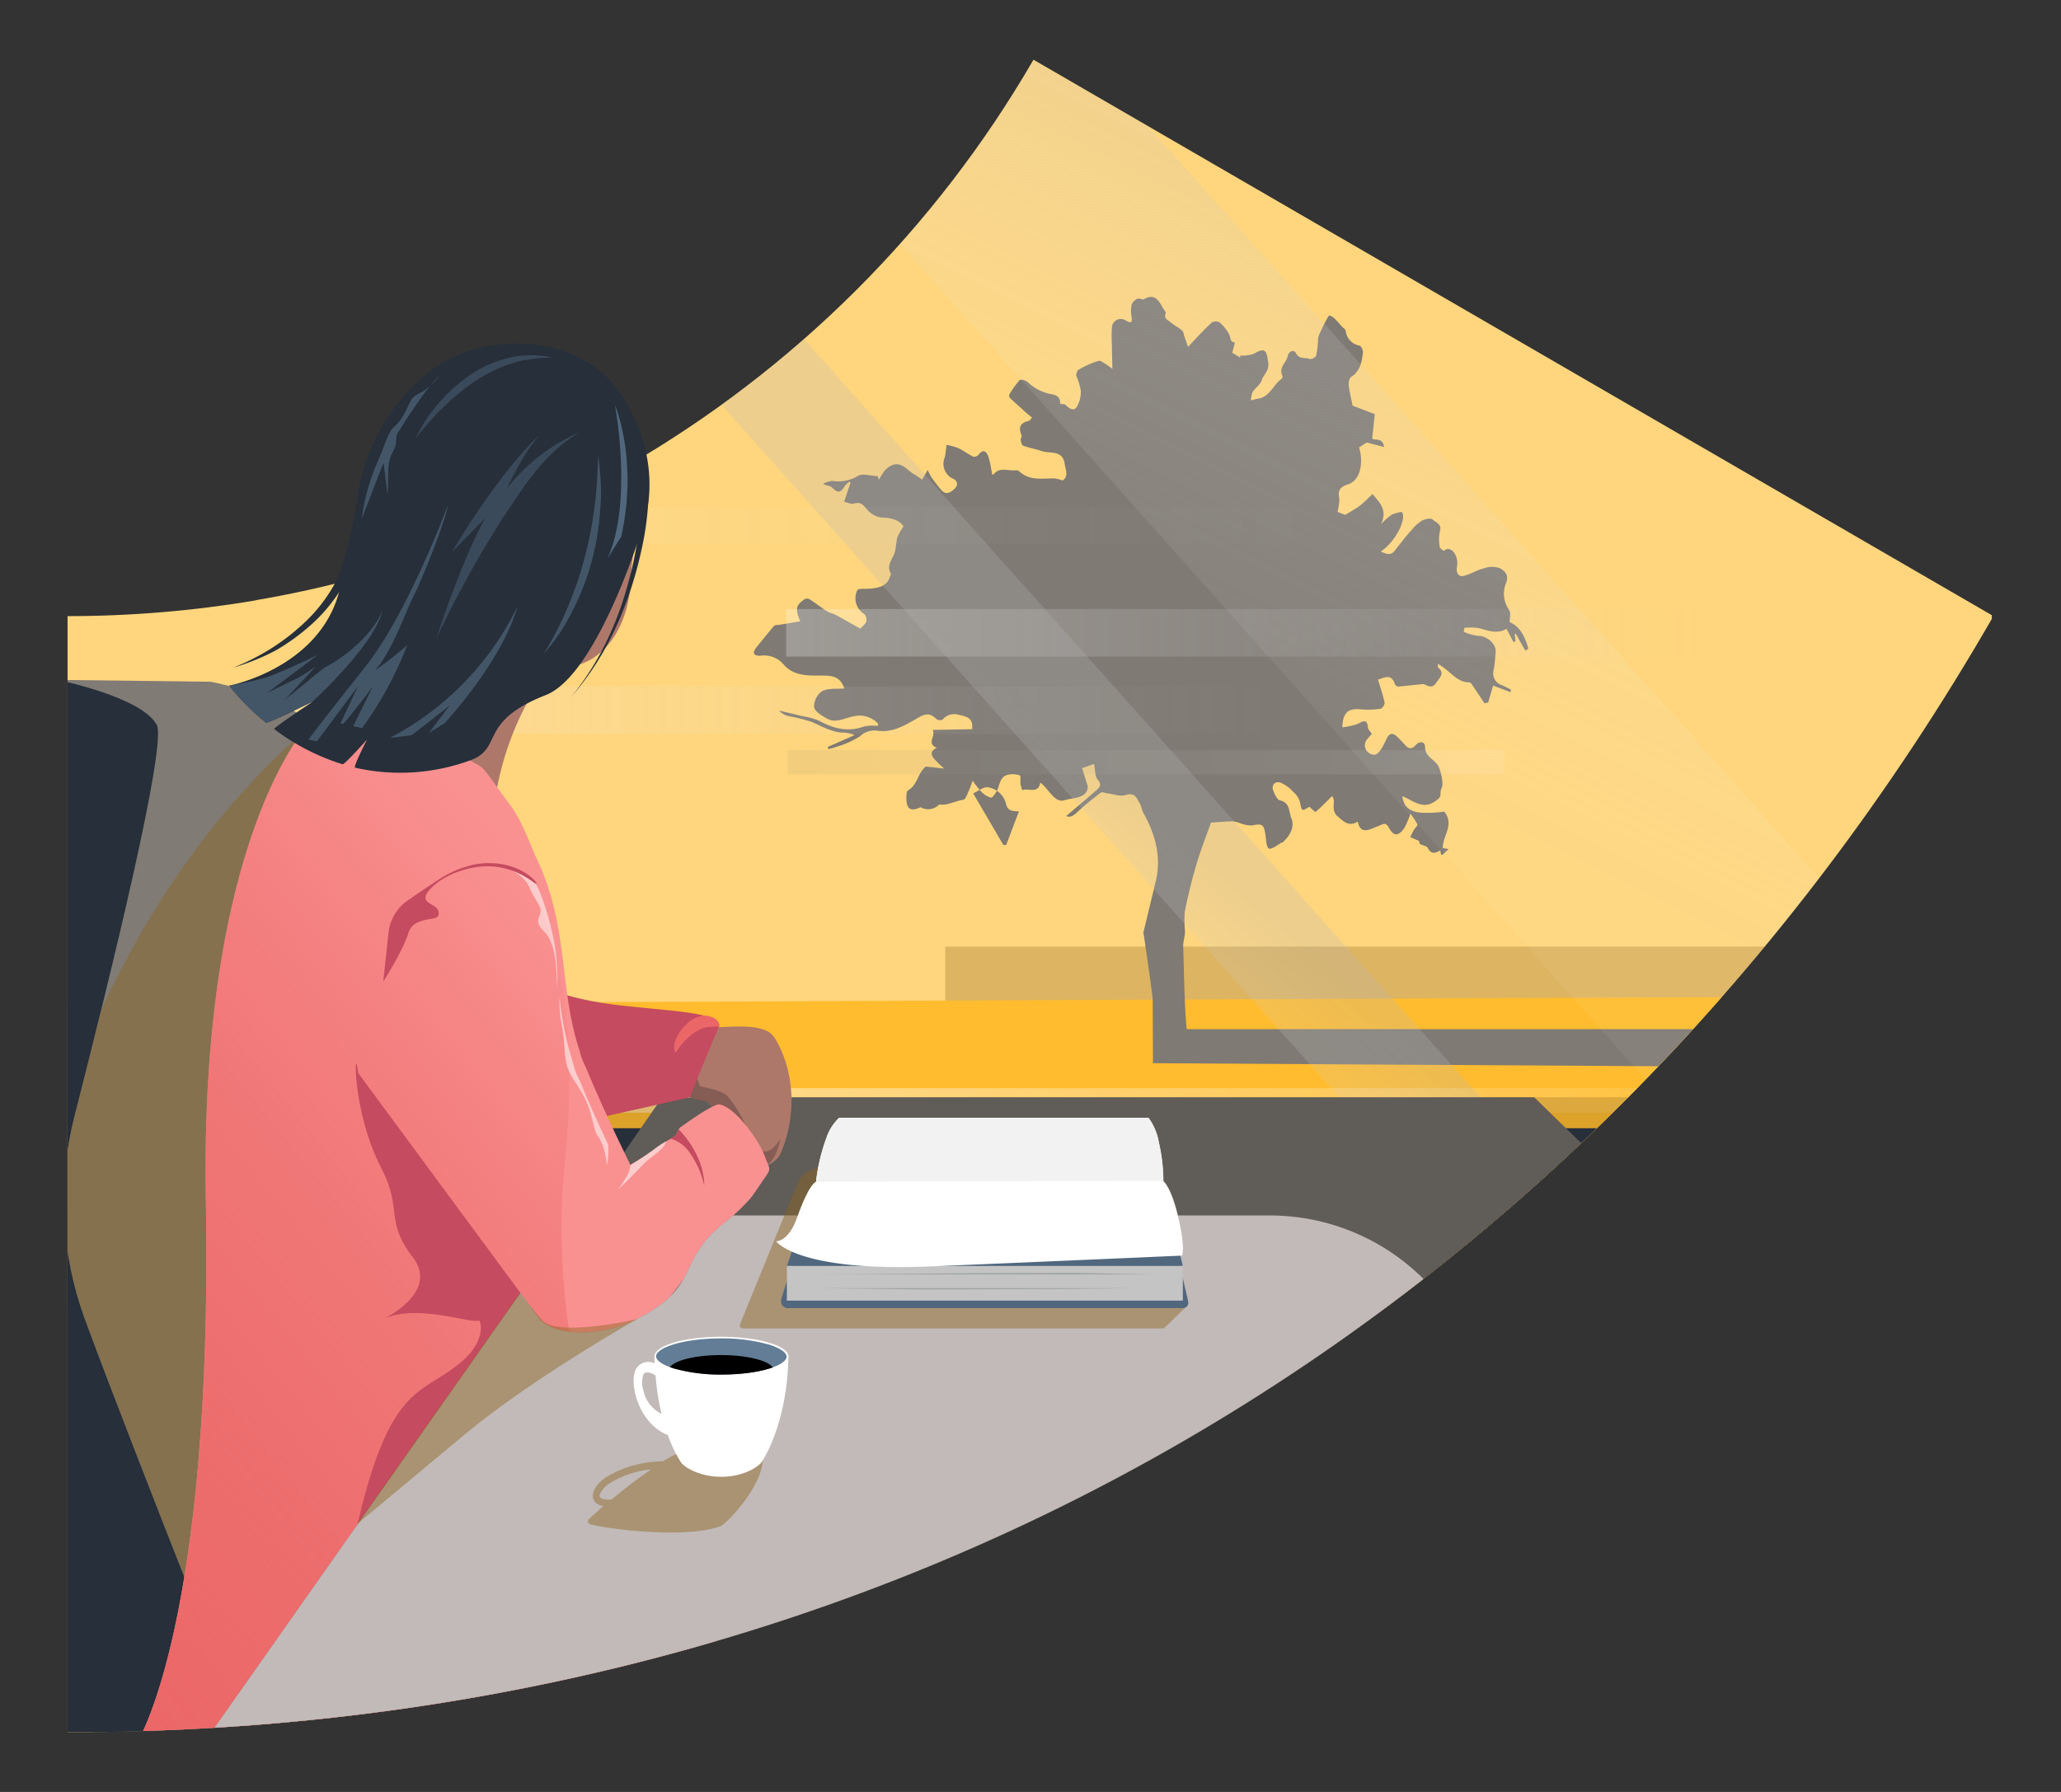 <?xml version="1.0" encoding="UTF-8"?> <svg xmlns="http://www.w3.org/2000/svg" xmlns:xlink="http://www.w3.org/1999/xlink" width="345" height="300" viewBox="0 0 345 300"><rect x="0" y="0" width="345" height="300" fill="#333333" stroke="none"/><defs><clipPath id="eb88c9cc-6a4c-4374-bb0d-c64633998c1b"><path d="M333.69,103.15C265.22,222.19,148.23,290,11.31,290V103.15a188.89,188.89,0,0,0,31.51-2.64,36.24,36.24,0,0,1-3.53-15.68,36.66,36.66,0,0,1,71.78-10.5A188.22,188.22,0,0,0,173,10Z" fill="none"></path></clipPath><clipPath id="a58ae06a-244f-4415-bdb5-8c80db5151df"><path d="M173,10l160.69,93.14C265.22,222.19,148.23,290,11.31,290V103.15A186.75,186.75,0,0,0,173,10Z" fill="none"></path></clipPath><linearGradient id="fe81132f-0220-4a19-9060-22739d2f90a0" x1="169.57" y1="201.89" x2="563.91" y2="201.89" gradientTransform="translate(-172.54 -4.42)" gradientUnits="userSpaceOnUse"><stop offset="0" stop-color="#fff"></stop><stop offset="1" stop-color="#fff" stop-opacity="0"></stop></linearGradient><linearGradient id="e75eb353-1017-45cc-bb63-2dfdde052791" x1="259.23" y1="188.66" x2="502.74" y2="188.66" xlink:href="#fe81132f-0220-4a19-9060-22739d2f90a0"></linearGradient><linearGradient id="bf959b81-778d-42b9-aab1-34c262565dfb" x1="131.84" y1="127.6" x2="251.82" y2="127.6" gradientUnits="userSpaceOnUse"><stop offset="0" stop-color="#808184"></stop><stop offset="1" stop-color="#fff"></stop></linearGradient><linearGradient id="a3227cae-8d40-4636-adcd-3ae10a605248" x1="131.59" y1="105.94" x2="287.75" y2="105.94" gradientUnits="userSpaceOnUse"><stop offset="0" stop-color="#fff" stop-opacity="0.5"></stop><stop offset="1" stop-color="#c8cacb" stop-opacity="0"></stop></linearGradient><linearGradient id="a1255a67-b0d8-4172-b137-cb569ce3f764" x1="13.98" y1="118.89" x2="212.98" y2="118.89" xlink:href="#a3227cae-8d40-4636-adcd-3ae10a605248"></linearGradient><linearGradient id="b09b45ad-a1c3-4097-8218-cdf335988899" x1="44.23" y1="87.96" x2="220.66" y2="87.96" xlink:href="#a3227cae-8d40-4636-adcd-3ae10a605248"></linearGradient><linearGradient id="edaf3c9d-b232-4e00-b1ed-221919da8849" x1="3088.62" y1="3391.88" x2="3133.71" y2="3260.93" gradientTransform="matrix(0.94, -0.75, 1.05, 0.67, -6176.31, 207.68)" gradientUnits="userSpaceOnUse"><stop offset="0" stop-color="#fff" stop-opacity="0.2"></stop><stop offset="0.4" stop-color="#fdfdfd" stop-opacity="0.23"></stop><stop offset="1" stop-color="#b6b6b6"></stop></linearGradient><linearGradient id="b07a9f5a-027d-4bc6-8133-c47b0b258fda" x1="1766.16" y1="7783.79" x2="1811.24" y2="7652.85" gradientTransform="matrix(1.17, -0.3, 1.31, 0.27, -11983.18, -1363.25)" xlink:href="#edaf3c9d-b232-4e00-b1ed-221919da8849"></linearGradient><clipPath id="e904297b-51bf-4e73-9e2a-bff8def472e9"><path d="M83.69,281.65c-.22-.68-32.79-43.55-35.91-67.89C43.43,180,51.45,172.4,52,161.87c1.14-21.55,1.76-36.9,0-40.19-2.51-4.72-16.65-7.54-16.65-7.54l-25.76-.32s14.14,2.83,16.65,7.54c1.76,3.29-7.82,42.24-13.76,65.47a57.41,57.41,0,0,0,1.72,34C23,244.73,43.8,296.57,44,297.23Z" fill="none"></path></clipPath><clipPath id="f9d99c8b-6b40-482b-b4c8-033a131f118b"><path d="M106.19,221.05c12.29,52,18.43,70.16,18.43,70.16L23,291.67s12.71-20.19,11.46-90.74C33.39,140,51.81,121.05,51.81,121.05a55.37,55.37,0,0,1,28.32,7.06c1.24.72,2.67,3.27,5.47,6.94,1.33,1.74,2.78,5.24,4,8.21.06.11.12.21.17.32,5.61,11.83,3.69,21.61,7.23,32.26a13.86,13.86,0,0,0,.45,1.52c.15.38.41.93.72,1.59h0c3.13,7.6,7.36,16.08,7.36,16.08a44.46,44.46,0,0,0,4.64-3.12c.64-.48,2.14-1.23,2.81-1.72.37-.26.54-1.21.91-1.47,3-2.14,5.84-4,6.61-3.81,2.66.53,6.49,6,7.39,8.34,1,2.76,1.37,2.16-.1,4.27-.13.19-4.08,6-4.24,6.21-.65.73-1.86.67-2,.79s-.23,1.22-.44,1.47c-2.56,3-5.81,7-7.81,9.68C110.94,218.75,109.25,220.12,106.19,221.05Z" fill="none"></path></clipPath><linearGradient id="fee466a1-8205-4d8b-b327-e32eb8e77c6f" x1="-38.2" y1="276.75" x2="102.43" y2="162.86" gradientUnits="userSpaceOnUse"><stop offset="0.11" stop-color="#eb6767"></stop><stop offset="0.23" stop-color="#eb6767" stop-opacity="0.98"></stop><stop offset="0.34" stop-color="#eb6767" stop-opacity="0.93"></stop><stop offset="0.46" stop-color="#eb6767" stop-opacity="0.84"></stop><stop offset="0.58" stop-color="#eb6767" stop-opacity="0.72"></stop><stop offset="0.7" stop-color="#eb6767" stop-opacity="0.56"></stop><stop offset="0.82" stop-color="#eb6767" stop-opacity="0.36"></stop><stop offset="0.94" stop-color="#eb6767" stop-opacity="0.13"></stop><stop offset="1" stop-color="#eb6767" stop-opacity="0"></stop></linearGradient><clipPath id="e1963daa-787d-4280-8514-0193234168f9"><path d="M11,324.64,400.91,324,256.82,183.71H132.5a22.85,22.85,0,0,1-1.88,9.55c-1.83,4.29-6.26,9.08-9.12,11.27-8.64,6.61-3.67,10.71-15.31,16.52-4.33,2.15-12.07,3.18-15.68,0l-3.4-4.57Z" fill="none"></path></clipPath><clipPath id="f4b2e52e-4395-4569-a8cd-f7328cdedf94"><path d="M120.69,224.07h.06a28.81,28.81,0,0,1,7.85,1c1.92.57,3.07,1.34,3.07,2.06,0,1.42-4.46,3-10.86,3h-.07a28.81,28.81,0,0,1-7.85-1c-1.92-.57-3.07-1.34-3.07-2.06,0-1.42,4.47-3,10.87-3" fill="none"></path></clipPath></defs><g style="isolation:isolate"><g id="a1e1b0dd-6ac4-419c-981e-c443a16fb599" data-name="Layer 1"><g clip-path="url(#eb88c9cc-6a4c-4374-bb0d-c64633998c1b)"><g clip-path="url(#a58ae06a-244f-4415-bdb5-8c80db5151df)"><rect x="4.18" y="-28.05" width="329.24" height="329.24" fill="#ffd67d"></rect><rect x="158.23" y="158.48" width="199.97" height="11.88" fill="#8c6520" opacity="0.3"></rect><polygon points="312.79 218.92 8.03 218.92 -8.1 168.25 261.63 167.05 312.79 166.85 312.79 218.92" fill="#ffbc2e"></polygon><rect x="-2.97" y="191.99" width="394.34" height="10.94" opacity="0.51" fill="url(#fe81132f-0220-4a19-9060-22739d2f90a0)"></rect><rect x="86.69" y="182.18" width="243.51" height="4.11" opacity="0.51" fill="url(#e75eb353-1017-45cc-bb63-2dfdde052791)"></rect><rect x="12.71" y="183.7" width="315.72" height="5.18" fill="#8c6520" opacity="0.3"></rect><path d="M198.66,172.3c-.39-3-.49-10.9-.6-13.92,0-.79.28-1.58.31-2.38a21.23,21.23,0,0,1-.06-3.28c.53-2.67,1.17-5.32,1.94-7.93s1.69-4.88,2.46-7.07c1.38-.09,2.48-.2,3.57-.22a5.21,5.21,0,0,1,1.2.28,5.54,5.54,0,0,0,2.11.42c1.69-.37,2-.2,2.25,1.68.31,2.71.31,2.71,2.66,1.2.08,0,.2,0,.26-.09,1.19-1.09,2-2.59,1.41-4-.44-1-.17-2.63-1.92-3-.46-.09-.87-1-1.11-1.62-.35-.9.26-1.65,1.21-1.34a5.8,5.8,0,0,1,2.1,1.52,3.51,3.51,0,0,1,1.14,1.67c.33,1.62.28,1.65,1.61.84a8.71,8.71,0,0,0,1,.89c1-.85,1.87-1.77,2.78-2.67.78.84-.37,2.25.93,3.39,1.13,1,1.94,1.74,3.37.88.38,1.94,1.57,1.54,2.82,1,.24-.11.49-.2.74-.3.63-.24,1.1-.72,1.67.35.79,1.47,1.63,1.41,2.58,0a14,14,0,0,0,1-2.37,10.84,10.84,0,0,1,1.18,1.8c.08.19-.42.61-.61.94s-.4.79-.59,1.19l1.44.61.18.54c.64.29,1.16.35,1.28.6.47,1,1.13,1.09,2.13.44.2,1.25.13.85,1.42-.19l-1-.19c-.05-2.06,2-3.86.25-6.09a19.08,19.08,0,0,1-2.41.2c-1.5,0-3.12.09-4.16-1.32a4.87,4.87,0,0,1-.47-1.47c2,.83,3.46,2.35,5.61.78.53-.39.81-.59.8-1.22a2.29,2.29,0,0,1,.21-1c.34-.74-.21-3-.66-3.73-.68-1.06-2.19-1.46-2.15-3.15,0-.76-.89-1-1.57-.22-.53.62-1.09.72-1.68.06-.42-.46-.85-.92-1.29-1.36-.87-.87-1.42-.77-1.92.3a13.19,13.19,0,0,1-.83,1.58c-.44.69-.95,1.37-1.9.84a1.55,1.55,0,0,1-.44-2.47c.23-.3.49-.56.73-.84-.25-.38-.61-.69-.64-1-.14-1.64-.86-1.09-1.8-.64a10.9,10.9,0,0,1-2.51.54c.12-2.54,1-3.21,3.15-3a14.32,14.32,0,0,0,3.27-.1,1.24,1.24,0,0,0,.67-1c-.26-1.28-.7-2.51-1.11-3.88,1-.28,2.25-1.13,2.84.79a.7.7,0,0,0,.53.37c1.21-.09,2.42-.24,3.64-.36.26,0,.58-.12.78,0,.74.39,1.39.61,1.95-.27s1.53-1.56.3-2.58c-.07-.06,0-.31,0-.62.5.36.89.62,1.26.9,1.23.93,2.24,2.26,4,2.23.24,0,.52.51.73.82.61.88,1.2,1.78,1.79,2.68l.63-.13c.28-1,.55-1.92.82-2.83l2.89,1.09.12-.38a14.92,14.92,0,0,0-1.49-.76,2.07,2.07,0,0,1-1.4-2.66,29.18,29.18,0,0,0,.3-3c.11-1.3-1.57-2.65-2.83-2.6a8.52,8.52,0,0,1-2.51-.7l.12-.65a9.77,9.77,0,0,1,2.16,0c1.61.33,3.17,1.17,4.88.15l1.18,2.25.34-.19-.15-1.14.18-.1,1.6,2.84.52-.33c-.54-1.87-1.28-3.62-3.14-4.45,0-.71.23-1.54-.08-2a4.76,4.76,0,0,1-.52-4.57c.6-1.5-.46-2.07-1-2.44a3.94,3.94,0,0,0-2.68,0c-1.18.29-2.27,1-3.45,1.28-.83.23-1.26-.6-1.11-1.44a3.33,3.33,0,0,0-.3-2.22c-.25-.37-1-1.38-1.87-.52,0,0-.65-.4-.68-.65a6.38,6.38,0,0,1,0-2.61c.43-1.26-.69-1.48-1.19-2-.3-.28-1.3-.1-1.81.19a6.88,6.88,0,0,0-1.78,1.63c-1,1.09-1.85,2.23-2.75,3.37-.72.92-1.44.56-2.36.17,2.49-1.65,4.38-5.48,3.54-6.64a6.58,6.58,0,0,0-1.71.47,11.69,11.69,0,0,0-1.79,1.6c1.17-2.46-.31-3.7-1.41-5.06-.73.68-1.36,1.35-2.08,1.91s-1.54,1-2.5,1.58l-1.29-.5a12.65,12.65,0,0,0,.31-1.81c0-1.15-.61-2.14,1.43-2.79,2.33-.74,2.55-4.1,1.87-6.2l1.28-.82,2.92.76c-.27-1.66-1.51-1.06-2-1.4.15-1.47.3-2.87.43-4.11l-3.71-1.41c-.2-1-.5-2.17-.64-3.35-.06-.47.06-1.25.37-1.45,1.56-1,1.79-2.51,2-4.05.06-.38-.28-1.13-.58-1.21a2.85,2.85,0,0,1-2.32-2.49c0-.24-.36-.42-.55-.63-.41-.44-.79-.92-1.22-1.33a2.2,2.2,0,0,0-.94-.59c-.24-.06-1.88,3.44-1.89,3.73a17.66,17.66,0,0,1-.33,3,1.24,1.24,0,0,1-1.1.55c-.75-.31-1.73.13-2.29-1-.34-.64-1.2-.28-1.35.46-.23,1.15-1.62,2-.89,3.38.06.11-.07.42-.2.51-1.41,1-1.94,3.07-4,3.31a8.34,8.34,0,0,0-1.09.29,4.27,4.27,0,0,1,.28-1.42c.44-.69,1.29-1.21,1.51-1.94.29-1,1.3-1.53,1.1-3-.27-1.9-.42-2.64-2.38-1.47a6,6,0,0,1-2.33.3l.05.35-1.35-.81.43-1.71c-.93-.1-.67-.93-1-1.45a6.72,6.72,0,0,0-1.56-1.92,1.32,1.32,0,0,0-1.29,0c-1.31,1.21-2.53,2.54-4,4.1-.21-.61-.4-1.18-.6-1.75-.12-.33-.15-.77-.38-1-.61-.52-1.36-.89-2-1.43-.39-.34-1.12-.56-.76-1.42.1-.24-.34-.7-.54-1.06-.68-1.24-1.4-2.31-3.08-1.33-.25.15-.8-.22-1.08-.08a1.87,1.87,0,0,0-1,1,5.67,5.67,0,0,0,0,2.05c.17,1.18-.26,1-1,.59a1.48,1.48,0,0,0-2.29,1.12,25.07,25.07,0,0,0,0,3c0,1.26.05,2.52.08,4a13.72,13.72,0,0,0-2-1.35c-.42-.18-3.35,1.18-3.7,1.54,0,0-.11,0-.12.06-.09.3-.3.63-.23.89a11,11,0,0,1,.76,2.46,5,5,0,0,1-.67,2.75c-.53.8-1.29.26-1.88-.33-.18-.18-.6-.12-.87-.16-.06-.91-.26-1.35-1.33-1.61a7.77,7.77,0,0,1-4.09-2c-.29-.32-1.2-.57-1.37-.4a14.06,14.06,0,0,0-1.7,2.33.56.56,0,0,0,.07.69c.65.64,1.35,1.23,2,1.83s1.12,1,1.68,1.43c-.31.35-.39.52-.5.55-1.39.31-1.88,1-1.25,2.43.09.2-.19.54-.15.8s.19.86.42.94c1,.37,2.09.56,3.11.9,1.42.46,3.5-.21,3.83,2.14.14,1,.71,2.08-.35,2.78a7.21,7.21,0,0,0-1.41-.35c-2,0-4.11.42-5.82-1.16a.93.93,0,0,0-.67-.19c-1.23.12-2.63-.62-3.65.68,0,.06-.26,0-.25,0a20.77,20.77,0,0,0-.6-2.91c-.3-.87-.85-1.48-1.7-.34a1,1,0,0,1-.85.29c-.85-.43-1.61-1-2.47-1.43a12.06,12.06,0,0,0-2-.56c-.07.54-.13,1.09-.21,1.64a4.49,4.49,0,0,1-.21.8,2.74,2.74,0,0,0,1.31,3.14c1,.4,1.12,1.12.46,1.76s-1.43,1.15-2.24.21c-.59-.69-1.14-1.42-1.67-2.15a9.49,9.49,0,0,1-.59-1.2c-.51.89-.72,1.25-.94,1.62-.55-.36-.91-.64-1.3-.86-1.25-.67-2.15-2.33-3.94-1.45a3.56,3.56,0,0,0-1.09.88,14,14,0,0,0-.9,1.44l-.25-.6c-1.12,0-2.51-.52-3.29,0a6.32,6.32,0,0,1-4.23.81,5.08,5.08,0,0,0-1.57.46c.56.4,1.16.33,1.44.6,1,1,1.46,1,2.18-.21a3.94,3.94,0,0,1,.82-.75l.15.22c-.35,1-.7,2.07-1.07,3.18.71.15,1.22.43,1.6.31,1.14-.35,1.58.18,2.25,1a3.85,3.85,0,0,0,2.71,1.35c1.29,0,2.87.47,3.36,1.48a9.56,9.56,0,0,0-1,1.77c-.23.77-.22,1.61-.41,2.4-.29,1.23-1.57,2.28-.68,3.74.06.1-.13.34-.18.52-.49,1.72-2.29,2-4.39,2-.37,0-.94,0-1.06.23a3.1,3.1,0,0,0,1.17,4,1.38,1.38,0,0,1,.32,1.26c-.14.44-.62.78-1,1.17-1.4-.78-2.71-1.53-4-2.24-.51-.28-1.12-.38-1.6-.69-1-.63-1.91-1.36-2.9-2a.85.85,0,0,0-.79,0c-1.5,1-1.64,1.62-.75,3.71l-3.43.57c-.34.06-.81,0-1,.24-1,1.19-2,2.42-3,3.67-.76,1-.08,1.33.76,1.28a4.25,4.25,0,0,1,3.82,1.4c1.72,2.06,4.23,1.93,6.47,1.92,2,0,3.09.27,3.76,2.16-1.24.11-2.68-.08-3.74.46a3.19,3.19,0,0,0-1.32,2.67c.12.75,1.34,1.47,2.21,1.94,1.5.81,3-.18,4.47-.42a4.21,4.21,0,0,1,4.06,1.28s-.05.15-.12.35a6.79,6.79,0,0,0-2.21.07c-2.72,1-5.13.39-7.55-.93a11.05,11.05,0,0,0-2.79-.77c-1.31-.33-2.62-.63-3.93-.94a3.08,3.08,0,0,0,1.42.88,32.55,32.55,0,0,1,4,1c1.82.75,3.5,1.85,5.58,1.81a6.68,6.68,0,0,1,1.65.4l-4.53,2,.15.37c.51-.15,1-.27,1.55-.47a15.13,15.13,0,0,0,3.65-1.65,3.6,3.6,0,0,1,2.8-1c2.72.45,4.86-.91,7-2.15,1.25-.72,2-.81,3.07.23.19.18.84.25,1,.1a2.59,2.59,0,0,1,2.77-.81c1.85.36,2.33.88,2.2,2.4l-6.59.12c.51,1.19-1.12,2.28.7,3-1.15.47-1,1.18-.48,1.82a16.11,16.11,0,0,0,1.7,1.65l-3.09-.33c-1.38,1.1-1.38,3.12-3,4-.18.09-.23.55-.24.85-.05,1.64.18,3,2.36,1.95,0,0,.08,0,.12.06a2.54,2.54,0,0,0,3-.51,3.57,3.57,0,0,0,1.39-.07c.57-.14,1.13-.33,1.69-.51s1.12-.16,1.31-.47a21.93,21.93,0,0,0,1.21-2.94,18.36,18.36,0,0,0,1.52,1.92,3.76,3.76,0,0,0,1.58.93c.2.05.63-.65.88-1,.61-1,.47-2.55,2-2.86a3.57,3.57,0,0,1,1.92.13c.2.08.06,1,.12,1.48a7.56,7.56,0,0,0,.3,1c1-.44,2.68.71,3-1.27,1.49,1.05,2.36,3.54,4.18,2.92,1.29-.43,3.79-.24,3.77-2.34-.39-1.21-.66-2.08-.94-3l2-.72c.2,1,.12,2.07.62,2.65.72.84.35,1.25-.19,1.73-1.7,1.48-3.43,2.93-5.09,4.35.82.38,1.43-.27,2.14-.93,1.16-1.07,2.4-2.05,3.66-3,.21-.15.69.08,1.05.12,1,.12,2.2.58,3.1.29,1.58-.52,1.86.56,2.37,1.43.28.46.32,1.07.59,1.55,2.06,3.69,3.11,7.56,2,11.77l-2,8.29c.08.25,1.52,10.27,1.56,11.12L193,178l116.84.7V172.3ZM162.9,132.82c.85-.36,1.79-1.16,2.53-1a3.68,3.68,0,0,1,2.93,2.59c.24,1.24.85,1.41,2.21,1.43-.77,2-1.46,3.85-2.14,5.63l-.47,0Z" fill="#7f7a73"></path><rect x="131.84" y="125.57" width="119.98" height="4.06" opacity="0.1" fill="url(#bf959b81-778d-42b9-aab1-34c262565dfb)"></rect><rect x="131.59" y="101.97" width="156.16" height="7.95" opacity="0.5" fill="url(#a3227cae-8d40-4636-adcd-3ae10a605248)"></rect><rect x="13.98" y="114.92" width="198.99" height="7.95" opacity="0.5" fill="url(#a1255a67-b0d8-4172-b137-cb569ce3f764)"></rect><rect x="44.23" y="84.87" width="176.43" height="6.17" opacity="0.2" fill="url(#b09b45ad-a1c3-4097-8218-cdf335988899)"></rect><rect x="89.34" y="78.34" width="287.97" height="44.11" transform="translate(152.93 -140.55) rotate(48.26)" opacity="0.25" fill="url(#edaf3c9d-b232-4e00-b1ed-221919da8849)" style="mix-blend-mode:overlay"></rect><rect x="32.14" y="147.56" width="358.93" height="17.63" transform="translate(187.43 -105.63) rotate(48.26)" opacity="0.25" fill="url(#b07a9f5a-027d-4bc6-8133-c47b0b258fda)" style="mix-blend-mode:overlay"></rect><rect x="-4.92" y="188.88" width="314.53" height="116.69" fill="#262f3a"></rect></g><polygon points="148.66 184.4 110.85 183.71 84.6 221.61 141.64 226.57 148.66 184.4" fill="#605c57"></polygon><path d="M17.87,297.61C17.65,297,1.71,243.78-7,219.9a57.49,57.49,0,0,1-1.73-34c5.95-23.23,18.16-72.07,18.16-72.07s22.93.63,27.65,13.51S38,294.07,38,294.07Z" fill="#262f3a"></path><g clip-path="url(#e904297b-51bf-4e73-9e2a-bff8def472e9)"><rect x="-39.73" y="57.33" width="114.65" height="231.51" fill="#807b74"></rect><path d="M-1.17,287.47h52.8s31.21-193,0-165.73C-13.91,179-1.17,287.47-1.17,287.47Z" fill="#8c6520" opacity="0.45" style="mix-blend-mode:multiply"></path></g><g id="fb86a8d4-abe3-41e4-b0ad-a99ae7236fde" data-name="hand"><path d="M118.24,184.34s5.09,4.68,6.64,9.43c.74,2.27,6,3,7.25-4.77a24.52,24.52,0,0,0-.33-10.24c-.45-1.67-1.74-5.17-3.11-6-1.79-1-4.36-1-8-.8-4.42.21-6,.85-8.13,3.79s-.68,6.33,1,7S114.9,183.89,118.24,184.34Z" fill="#ad786a"></path><path d="M127.87,192.76c-2.17-.25-2.25-4.67-6.09-9.25-.65-.79-3.16-1.36-4.67-1.67a6.8,6.8,0,0,0-1.25-2.67c-1.92-2.79-1-5.18,1-6.68a7.25,7.25,0,0,0-4.29,3.3c-2,2.81-.68,6.33,1,7s1.36,1.13,4.7,1.58c0,0,5.09,4.68,6.64,9.43.7,2.16,4.33,3.42,5.74-3.14C129.94,191.74,129,192.89,127.87,192.76Z" fill="#6d4b46" opacity="0.6"></path></g><path d="M82.35,139.83a50.06,50.06,0,0,1,7-24.15c1.63-2.8,1.92-3.54,5.14-3.87,7.46-.77,10.83-8,11.09-14.61s2.09-9.16-.28-16.92c-3.4-11.12-48.06,20.56-48.06,20.56s8.49,17.2-.91,29.38c-1.72,2.24-.19,10.59-2.52,12.77C48.28,148.13,82,147.29,82.35,139.83Z" fill="#ad786a"></path><g id="a36a71d9-9678-4060-8430-c060719cfa59" data-name="left arm"><path d="M87.82,163.08c-.51.72,5,3.82,14.7,5.08,8.49,1.1,19,1.21,17.77,3.87-.86,1.88-4.83,11.68-4.83,11.68L92,189Z" fill="#c54b60"></path><path d="M113.84,172.69c-1.48,2.1-.94,4-.57,3.32s2.82-4,5.53-4.09a15.21,15.21,0,0,0,1.58-.11c.16-.78-.73-1.66-2.38-1.78C117,170,115.31,170.62,113.84,172.69Z" fill="#eb6767"></path></g><g clip-path="url(#f9d99c8b-6b40-482b-b4c8-033a131f118b)"><rect x="-6.9" y="116.04" width="174.91" height="199.28" fill="#fa9191"></rect><path d="M115.47,193a15.3,15.3,0,0,1,2.42,5.54c0-5.54-4.48-9.66-4.48-9.66-.36.26-.54,1.2-.9,1.47l-.38.24A6,6,0,0,1,115.47,193Z" fill="#c54b60"></path><path d="M103.5,199.14s2.88-2.82,4.15-4.18,3.3-2.29,3.84-3.74c.11-.31.25-.6.38-.89-.59.34-1.18.68-1.53.94a44.46,44.46,0,0,1-4.64,3.12s-.32,1.39-.42,1.86A26.17,26.17,0,0,1,103.5,199.14Z" fill="#fff5f5" opacity="0.6"></path><path d="M89.43,147.51c-.89-1.34-6.31-3-6.45-3s4.58,1.28,5.67,4.11c.42,1.08,1.21,2.2,1.64,3.06.89,1.78-1.49,2.08.89,4.39s2,9.45,2,9.45.67-4-1-10.42C91.58,152.62,90.47,149.07,89.43,147.51Z" fill="#fff5f5" opacity="0.6"></path><path d="M124.62,291.21C147,317.23-11.28,310-11.28,310V99.78s47,17.09,63.09,21.27c25.38,6.57,48,22.09,42.74,73.76C90.77,231.83,107.51,271.29,124.62,291.21Z" fill="url(#fee466a1-8205-4d8b-b327-e32eb8e77c6f)"></path><path d="M94.07,171.82c.43,2.15.35,4,.65,5.8.35,2.19,1.6,3.26,3.12,6.13,1.31,2.46,1.54,5.52,2.11,6.26,1.85,2.44,1.46,6,1.72,4.65a12.19,12.19,0,0,0,.12-3.06c-1.42-3-3.19-6.89-4.7-10.56-.31-.66-.57-1.22-.72-1.59a11.88,11.88,0,0,1-.46-1.55A55.5,55.5,0,0,1,93.66,167,21.9,21.9,0,0,0,94.07,171.82Z" fill="#fff5f5" opacity="0.6"></path><path d="M64.15,164.34s3.3-5.14,4.23-8.18c.86-2.79,4.75-1.89,5-2.93.54-2.11-3.57-1.66-1.63-4.06,1.7-2.11,4.89-3.53,8-4,6.5-.93,10.08,3.31,10.08,2.78s-3.73-4.42-10.41-3.22a17.39,17.39,0,0,0-5.86,2.45c-1.57,1-3.7,2.45-5.39,3.63a7.48,7.48,0,0,0-3.12,5.26Z" fill="#c54b60"></path></g><path d="M59.94,179.61c-.6-5.8-1.22,6.17,4,16.19,3.37,6.45.52,8.73,5.14,14.66S64,220.89,64.46,220.7c5.57-2.41,14.56,1,15.7.37.27-.13,1.38,3.23-2.81,6.83-7.49,6.45-13.23,2.68-19.5,37.08-.61,3.32,8.8-7.47,8.8-7.47l23.88-36.42Z" fill="#c54b60"></path><g id="b517d357-8543-4a5c-ab18-70ecaf37ba01" data-name="hair"><path d="M108.56,82.92a48.07,48.07,0,0,1-1.13,8.91,65.05,65.05,0,0,1-2.5,8.73,55.3,55.3,0,0,1-3.86,8.41,49,49,0,0,1-5.46,7.73,48.76,48.76,0,0,0,5.18-7.84,53.57,53.57,0,0,0,3.53-8.43,65.32,65.32,0,0,0,2.17-8.69,46.58,46.58,0,0,0,.8-8.76Z" fill="#262f3a"></path><path d="M66.46,67.68A33.44,33.44,0,0,0,59.89,83c-.52,3.15-1.45,8.25-2.89,15.1-2.88,13.67-18.64,16.69-18.64,16.69A37.7,37.7,0,0,0,44.54,121c.22.19,7.84-3.55,7.84-3.55s-6.71,4.45-6.48,4.61a37.35,37.35,0,0,0,11.44,5.89c.32.1,4.1-4.14,4.1-4.14s-2.37,4.62-2,4.71a34,34,0,0,0,19.09-1.16c5.9-2,1.24-6.46,12.85-11,7.63-3,14.3-22.41,15.48-25.94.49-1.48,5.2-11.39-2.57-23.88C97.59,55.64,81.18,55.25,72.19,62A31.65,31.65,0,0,0,66.46,67.68Z" fill="#262f3a"></path><path d="M39.05,111.77a37.77,37.77,0,0,0,6.61-3.38,36.19,36.19,0,0,0,5.77-4.6A26.26,26.26,0,0,0,55.88,98c1.25-2.1,2.41-6.75,2.95-9.09l.83,2.57C59,93.93,58.42,96.63,57,98.76a27.17,27.17,0,0,1-4.85,5.77,35.76,35.76,0,0,1-6.06,4.4A38.69,38.69,0,0,1,39.05,111.77Z" fill="#262f3a"></path><path d="M90.32,72.94c-2.71,2.75-5.44,8.78-5.44,8.78a31.69,31.69,0,0,1,12.24-9.4c-4.36,2.58-7.39,6-11.3,11.94l-1.57,2.31a183.11,183.11,0,0,0-11.17,20.24S77,94.4,81.23,86.72l-5.54,5.66a128.87,128.87,0,0,1,8.78-13C89,73.67,90.32,72.94,90.32,72.94Z" fill="#51677d" opacity="0.5"></path><path d="M60.56,86.84l3.64-9.38.66,5.29c.3-2-.29-5,.86-7,1-1.84.31-2.37.86-3.26,5.06-8.16,7-9.59,7-9.59-3.31,4-4,2.27-5.16,4.84-1.73,3.86-2.39,3.2-3.17,4.67s-.75,1.92-2,4.82A34.22,34.22,0,0,0,60.56,86.84Z" fill="#51677d" opacity="0.7"></path><path d="M65.25,123.54l3.67-.45,6.39-5-3.53,4.63,2.63-1.63s9.55-10.2,12.23-19.58A49,49,0,0,1,65.25,123.54Z" fill="#51677d" opacity="0.7"></path><path d="M62.74,112.24c2.66-2.66,5.5-10.49,6.12-11.68,1.74-3.34,5.71-13.29,6.11-16,0,0-6.63,18-13.77,27s-9.57,12.25-9.57,12.25l1.42.31,6.86-9.21L57,121.1l.42.1c.81-.73,5-6.27,5-6.27l-3.29,6.64,1.48.33A61.19,61.19,0,0,0,68.18,108,57.08,57.08,0,0,1,62.74,112.24Z" fill="#51677d" opacity="0.7"></path><path d="M52.38,117.4S63,107.7,64.05,102c0,0-1,4.06-7.73,8.62-.31.21-1.85,1.08-2.19,1.3S47.9,117,47.64,117.2l5.2-5.61c-1,.65-1.51,1.11-2.81,1.82L44.73,116l8.52-6.39s-6.86,3.36-9.38,4a52.85,52.85,0,0,1-5.51,1.15A37.7,37.7,0,0,0,44.54,121C44.76,121.14,52.38,117.4,52.38,117.4Z" fill="#51677d" opacity="0.7"></path><path d="M104,89.82c2.87-12.93-1.06-22-1.06-22s3.06,16.12-1.25,25.68Z" fill="#51677d"></path><path d="M91,109.46A52.75,52.75,0,0,0,95,101.73a59.22,59.22,0,0,0,2.82-8.2A62.74,62.74,0,0,0,99.5,85c.42-2.88.5-5.78.65-8.72.17,1.45.34,2.92.41,4.39s.06,3-.07,4.43a43.39,43.39,0,0,1-1.41,8.75,41.3,41.3,0,0,1-3.18,8.28A31.9,31.9,0,0,1,91,109.46Z" fill="#51677d" opacity="0.7"></path><path d="M69.53,73.45a26.16,26.16,0,0,1,3.9-5.94,27.69,27.69,0,0,1,5.34-4.79,20.27,20.27,0,0,1,6.61-2.86,16.76,16.76,0,0,1,7.12,0,26.94,26.94,0,0,0-3.5.26c-.57.09-1.14.13-1.7.26l-1.66.46a25.52,25.52,0,0,0-6.15,3,37.73,37.73,0,0,0-5.33,4.38A50.88,50.88,0,0,0,69.53,73.45Z" fill="#51677d" opacity="0.5"></path></g><g clip-path="url(#e1963daa-787d-4280-8514-0193234168f9)"><rect x="2.65" y="159.55" width="382.57" height="177.71" fill="#605c57"></rect><path d="M341.27,318.84,7.82,318.2,51.44,203.49H212.57a36.45,36.45,0,0,1,26,10.91Z" fill="#fff5f5" opacity="0.61" style="mix-blend-mode:overlay"></path></g><g id="bde4018e-2c49-4701-90ee-93a2983d8511" data-name="cup"><path d="M116.1,242.26a21.8,21.8,0,0,0-5.08,2.39,18.78,18.78,0,0,0-9.1,2.38c-2,1.15-3,2.77-2.6,3.94a1.91,1.91,0,0,0,1.71,1.16c-1.07.93-1.92,1.7-2.46,2.2a.5.5,0,0,0,.19.84c2.61.77,15.81,2.53,21.81.36,1.22-.44,8.67-8.45,6.8-12.76C126.21,240.11,119.26,241.38,116.1,242.26Zm-15.69,8.32c-.15-.44.5-1.61,2.1-2.54A16.79,16.79,0,0,1,109,246c-2.38,1.61-4.72,3.46-6.63,5.06C101.16,251.1,100.52,250.88,100.41,250.58Z" fill="#8c6520" opacity="0.45" style="mix-blend-mode:multiply"></path><path d="M132,227.14c0-1.83-5-3.33-11.21-3.34h-.07c-6.17,0-11.16,1.47-11.16,3.3v.14c0,.34,0,.66,0,1a2.43,2.43,0,0,0-2.82.56c-.74.85-.89,2.56-.39,4.59.65,2.65,2.42,5.68,5.45,6.86a21.07,21.07,0,0,0,2.1,4.41c.33.79,3,2.57,6.82,2.58s6.4-1.78,6.83-2.55c0,0,4.2-6.08,4.42-17.4Zm-24.26,5.75a4.15,4.15,0,0,1,0-2.86c.47-.53,1.31-.17,2,.25a39.66,39.66,0,0,0,1,6.43A5.6,5.6,0,0,1,107.73,232.89Z" fill="#fff"></path><g clip-path="url(#f4b2e52e-4395-4569-a8cd-f7328cdedf94)"><ellipse cx="120.75" cy="227.05" rx="3.29" ry="11.22" transform="translate(-106.51 347.43) rotate(-89.91)" fill="#637d96"></ellipse><ellipse cx="120.74" cy="229.46" rx="2.58" ry="8.81" transform="translate(-108.91 349.82) rotate(-89.91)"></ellipse></g></g><g id="bfabfd12-0567-49b5-bf58-b53b7c818d5e" data-name="book"><path d="M198.4,218.92l-3.57,3.48H124.35a.51.51,0,0,1-.48-.69l9.69-23.77a3.41,3.41,0,0,1,1.79-1.83l5.87-2.58,57.18,24Z" fill="#8c6520" opacity="0.45" style="mix-blend-mode:multiply"></path><path d="M198,219H131.88a1.14,1.14,0,0,1-1.14-1.05,1.86,1.86,0,0,1,.08-.65l6.08-18.87h57.52l4.32,18.77a5.06,5.06,0,0,1,.17.87A.88.88,0,0,1,198,219Z" fill="#51677d"></path><polygon points="136.59 197.84 131.72 211.94 197.99 211.94 194.73 197.71 136.59 197.84" fill="#51677d"></polygon><rect x="131.72" y="211.94" width="66.28" height="5.81" fill="#c4c4c4"></rect><polygon points="193.51 213.37 136.43 213.37 162.32 213.16 179.92 213.1 193.51 213.37" fill="#09271c" opacity="0.2"></polygon><polyline points="179.04 215.8 154.21 215.88 136.9 215.66 190.19 215.66" fill="#09271c" opacity="0.2"></polyline><g id="efdcd668-74a0-4ad2-a7b7-2991cc87f7ca" data-name="page"><path d="M197.86,210.21s-22.58,1-42.09,1.81c-22.3.94-25.85-4.21-25.85-4.21s2.06.14,3.52-4c2.05-5.78,3.15-5.95,3.15-5.95a31.65,31.65,0,0,1,1.77-7.44,8.13,8.13,0,0,1,2.09-3.26h51.8a9.79,9.79,0,0,1,1.73,4.14,29.2,29.2,0,0,1,.75,6.43s1.28.9,2.46,5.86C198.5,209.08,197.86,210.21,197.86,210.21Z" fill="#fff"></path><path d="M194,191.28a9.79,9.79,0,0,0-1.73-4.14h-51.8a8.13,8.13,0,0,0-2.09,3.26,31.65,31.65,0,0,0-1.77,7.44l58.14-.13A29.2,29.2,0,0,0,194,191.28Z" fill="#f2f2f2"></path></g></g><path d="M59.71,255.22S73.17,244,77.64,240.29c11.18-9.37,29-19.45,29-19.45s-12.89,3-15.75.31a56.74,56.74,0,0,1-3.86-4.7Z" fill="#8c6520" opacity="0.45" style="mix-blend-mode:multiply"></path></g></g></g></svg> 